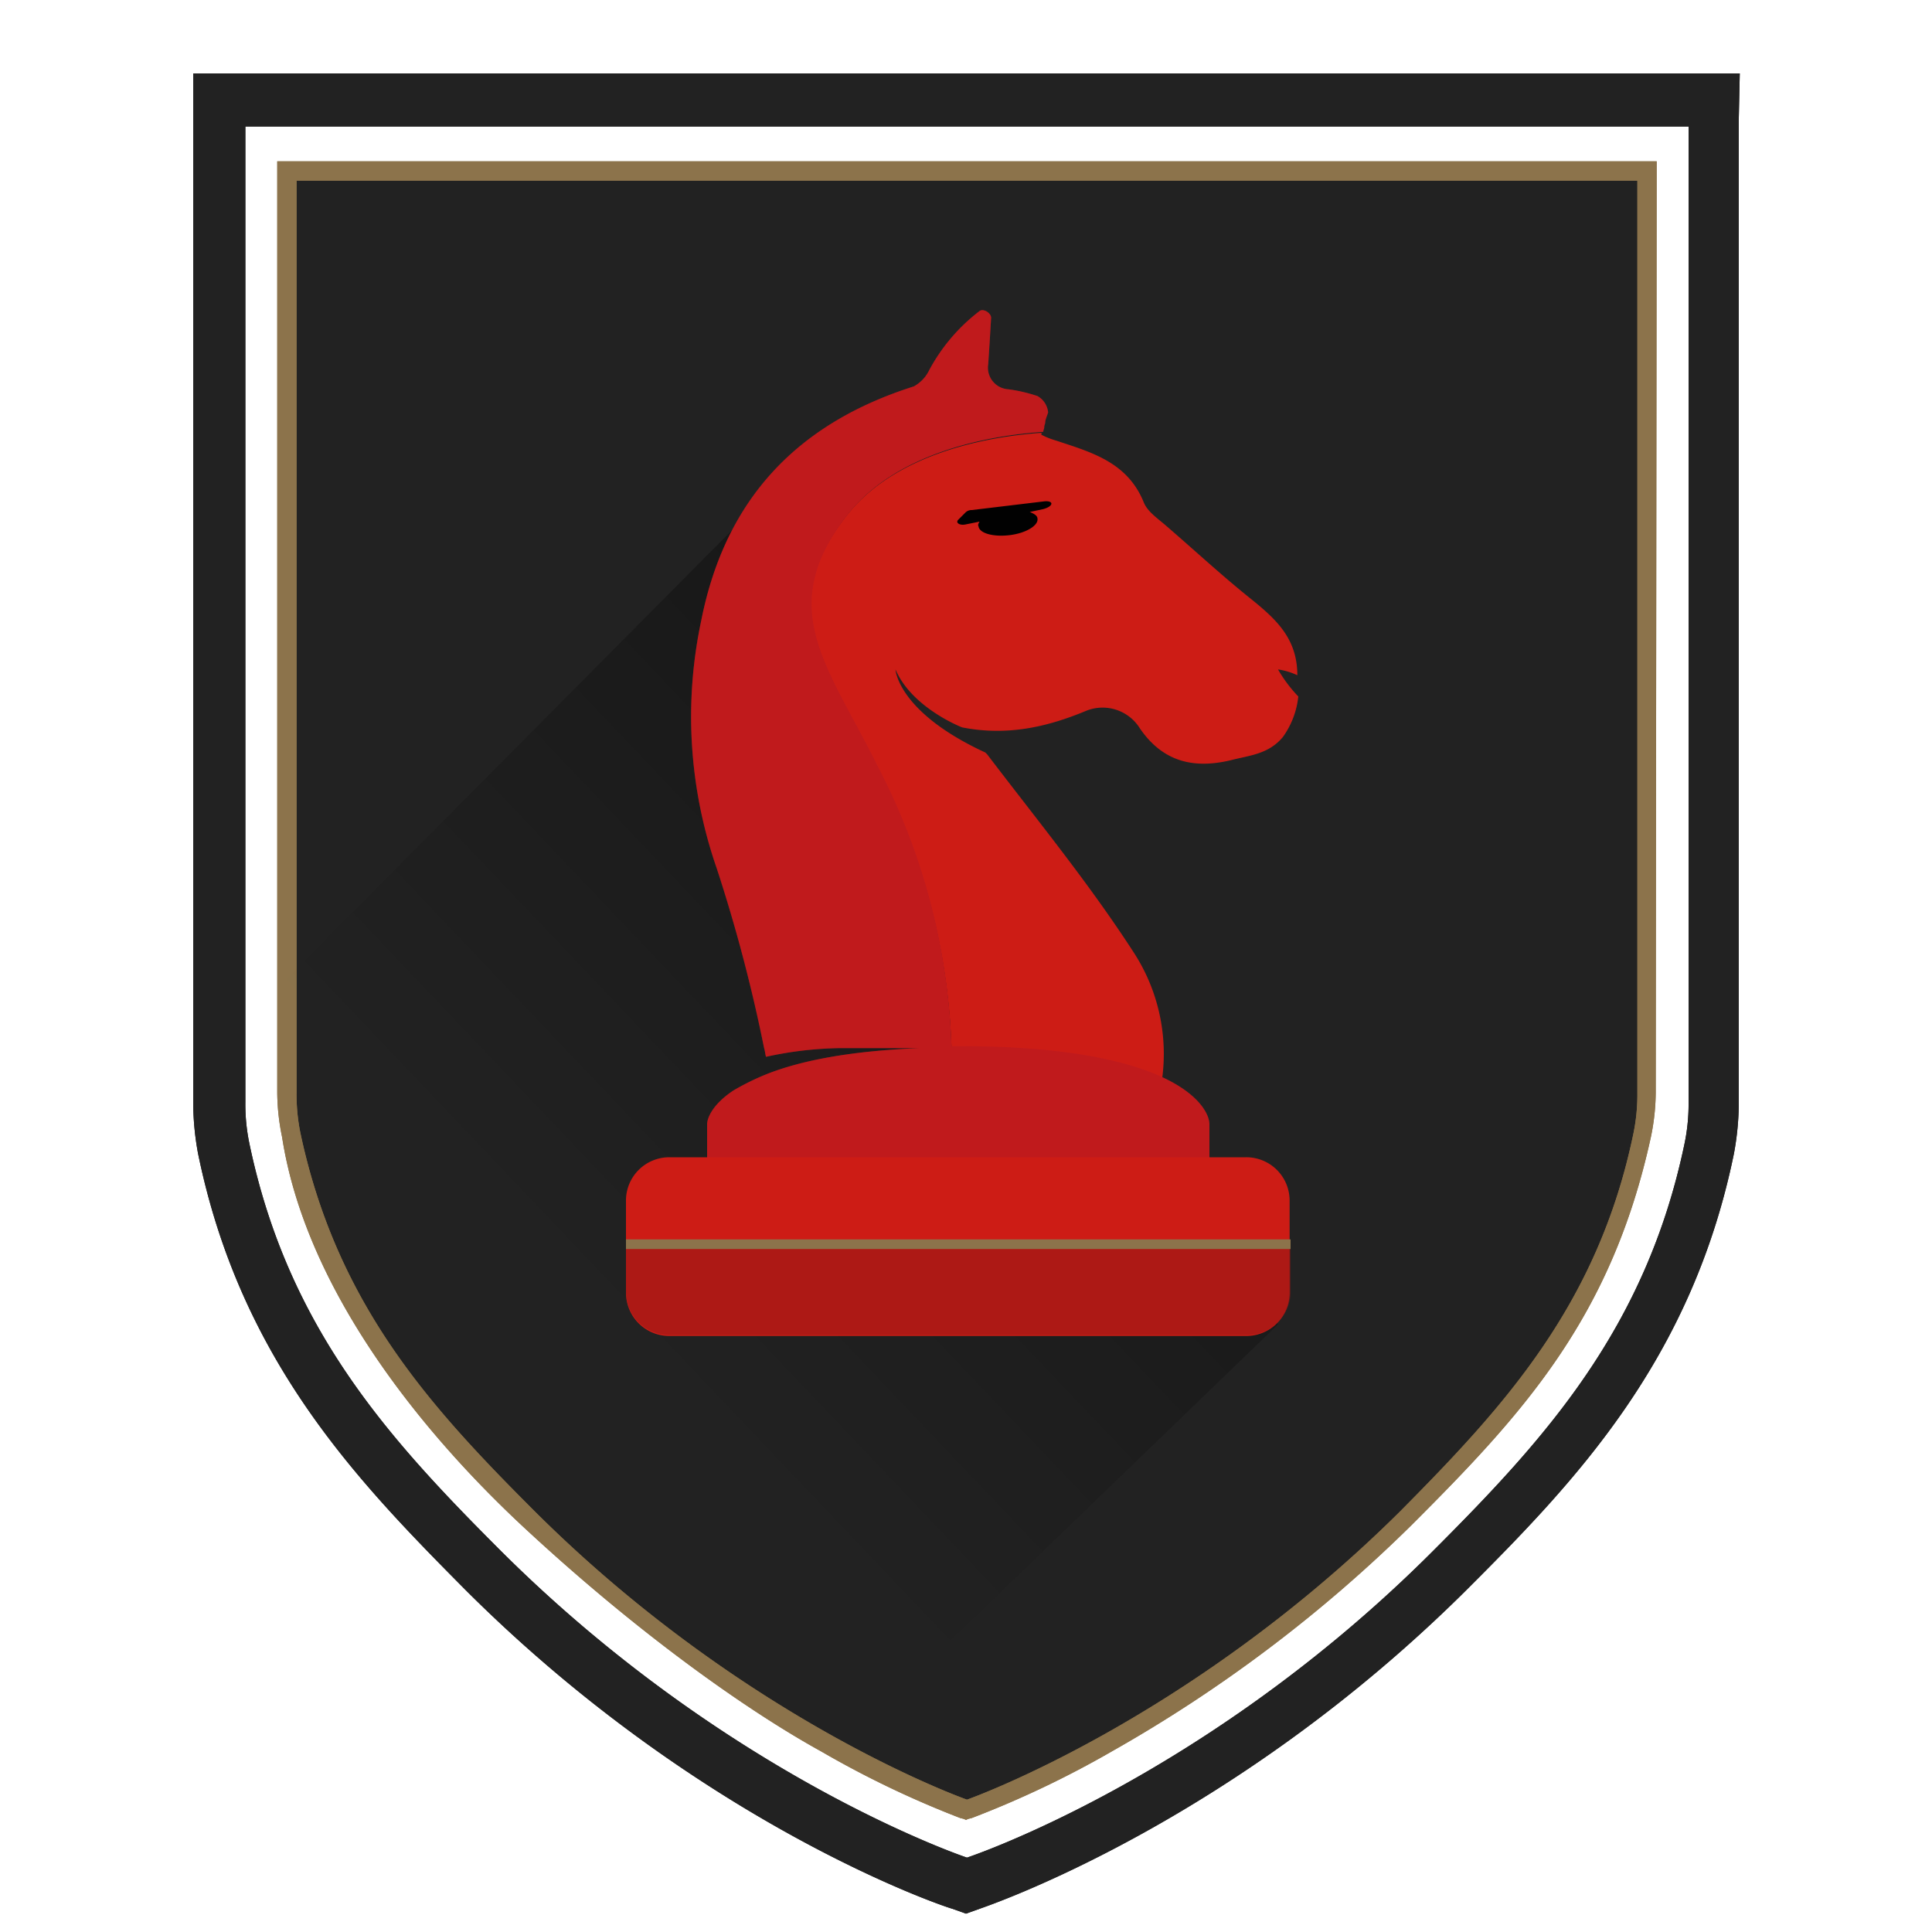 <svg data-name="Layer 1" xmlns="http://www.w3.org/2000/svg" width="2.78in" height="2.78in" viewBox="0 0 200 200"><defs><linearGradient id="a" x1="48.13" y1="-1127.19" x2="111.09" y2="-1067.34" gradientTransform="matrix(1 0 0 -1 0 -978)" gradientUnits="userSpaceOnUse"><stop offset=".22" stop-opacity="0"/><stop offset="1"/></linearGradient></defs><path d="M170.3 17.8v95.5a19.92 19.92 0 0 1-.4 4.2c-3.8 18.1-13.7 28.8-24.5 39.6-22.2 22.1-45.3 30.1-45.3 30.1S77 179.1 54.9 157c-10.8-10.8-20.8-21.5-24.5-39.6a19.92 19.92 0 0 1-.4-4.2V17.8Z" fill="#222"/><path d="M174.8 13.1v101a19.92 19.92 0 0 1-.4 4.2c-4 19.3-14.6 30.8-26.1 42.3-23.6 23.6-48.2 31.7-48.2 31.7s-24.6-8.2-48.2-31.7c-11.5-11.5-22.1-23-26.1-42.3a19.92 19.92 0 0 1-.4-4.2v-101h149.4m5.3-5.5H20v106.6a29.57 29.57 0 0 0 .5 5.2c4.4 21.5 16.6 34 27.6 45.1 24.3 24.3 49.4 32.8 50.5 33.1l1.4.5 1.4-.5c1.1-.4 26.2-8.9 50.5-33.1 11-11 23.2-23.6 27.6-45.1a29.57 29.57 0 0 0 .5-5.2v-102l.1-4.6Z" fill="#222"/><path d="M174.8 13.1v101a19.92 19.92 0 0 1-.4 4.2c-4 19.3-14.6 30.8-26.1 42.3-23.6 23.6-48.2 31.7-48.2 31.7s-24.6-8.2-48.2-31.7c-11.5-11.5-22.1-23-26.1-42.3a19.92 19.92 0 0 1-.4-4.2v-101h149.4m5.3-5.5H20v106.6a29.57 29.57 0 0 0 .5 5.2c4.4 21.5 16.6 34 27.6 45.1 24.3 24.3 49.4 32.8 50.5 33.1l1.4.5 1.4-.5c1.1-.4 26.2-8.9 50.5-33.1 11-11 23.2-23.6 27.6-45.1a29.57 29.57 0 0 0 .5-5.2v-102l.1-4.6Z" fill="#222"/><path d="M100.1 186.3s-22.8-8-44.7-29.8c-10.7-10.7-20.5-21.3-24.3-39.2a19.92 19.92 0 0 1-.4-4.2V18.7h138.8v94.4a19.92 19.92 0 0 1-.4 4.2c-3.7 17.9-13.6 28.5-24.2 39.2-22 21.8-44.8 29.8-44.8 29.8m71.4-169.6H28.7v96.4a23.15 23.15 0 0 0 .5 4.6c2.4 15.5 14 30.1 24.8 40.2 11.8 11 23.2 19.1 31 23.4a100.85 100.85 0 0 0 14.4 6.9l.4.1.2.1.2-.1.4-.1a102 102 0 0 0 14.5-6.9 147.54 147.54 0 0 0 31-23.4c11.5-11.5 20.7-21.4 24.8-40.2a23.15 23.15 0 0 0 .5-4.6l.1-96.4" fill="#8c734b"/><path d="M100.1 186.3s-22.8-8-44.7-29.8c-10.7-10.7-20.5-21.3-24.3-39.2a19.92 19.92 0 0 1-.4-4.2V18.7h138.8v94.4a19.92 19.92 0 0 1-.4 4.2c-3.7 17.9-13.6 28.5-24.2 39.2-22 21.8-44.8 29.8-44.8 29.8m71.4-169.6H28.7v96.4a23.15 23.15 0 0 0 .5 4.6c2.4 15.5 14 30.1 24.8 40.2 11.8 11 23.2 19.1 31 23.4a100.85 100.85 0 0 0 14.4 6.9l.4.1.2.1.2-.1.4-.1a102 102 0 0 0 14.5-6.9 147.54 147.54 0 0 0 31-23.4c11.5-11.5 20.7-21.4 24.8-40.2a23.15 23.15 0 0 0 .5-4.6l.1-96.4" fill="#8c734b"/><path d="m121.5 114.1-4.5-7.5-10.5 18-6.8-28-14.4-51.3-57.1 57.5L47 151.7 88.9 179l43.4-41.9Z" opacity=".3" fill="url(#a)" style="isolation:isolate"/><path d="M132.3 69.3a7.13 7.13 0 0 1 2 .6c0-3.8-2.2-5.8-4.8-7.9-3-2.4-5.8-5-8.7-7.5-.9-.8-2-1.5-2.4-2.5-1.7-4.2-5.5-5.2-9.1-6.4a7.72 7.72 0 0 1-1.5-.6c0-.1 0-.2.1-.2-5.9.4-15.2 2.2-20.2 8.5-7.7 9.7-2 15.6 3.2 26.3a67.49 67.49 0 0 1 7.6 28.9h.9c10.8 0 17.2 1.4 20.9 3.2a19.26 19.26 0 0 0-3-13.2c-4.6-7.1-10-13.7-15.1-20.4l-.2-.2c-9.1-4.2-9.3-8.6-9.3-8.6 1.7 4 6.9 6 6.9 6 4.6.9 8.7 0 12.8-1.7a4.54 4.54 0 0 1 5.6 1.8c2.4 3.5 5.6 4.2 9.4 3.3 1.9-.5 3.9-.6 5.4-2.4a8.74 8.74 0 0 0 1.6-4.2 14.51 14.51 0 0 1-2.1-2.8Z" fill="#cd1c15"/><path d="M120.3 111.5c-3.7-1.7-10.1-3.2-20.9-3.2h-.9a67.49 67.49 0 0 0-7.6-28.9C85.7 68.9 80.1 63 87.8 53.2c5-6.3 14.3-8.1 20.2-8.5 0-.2.1-.3.1-.5s.1-.3.1-.5.2-.7.3-1a2.17 2.17 0 0 0-1.1-1.7 16.28 16.28 0 0 0-3-.7 2.24 2.24 0 0 1-2.1-2.6q.15-2.25.3-4.8c0-.5-.8-1-1.2-.7a19 19 0 0 0-5.2 6.1 3.79 3.79 0 0 1-1.6 1.7c-12 3.8-19.5 11.6-22 24.2a47.81 47.81 0 0 0 1.6 25.7 163.84 163.84 0 0 1 4.9 18.6c.1.3.1.6.2.9a37.87 37.87 0 0 1 7.7-.9h8.2c-7.3.3-12.2 1.3-15.6 2.6a25.67 25.67 0 0 0-3.7 1.8c-2.1 1.4-2.7 2.8-2.7 3.5v7.2a3.37 3.37 0 0 0 3.4 3.4h45.2a3.37 3.37 0 0 0 3.4-3.4v-7.2c0-1-1-3.1-4.9-4.9Z" fill="#ce1c20"/><path d="M120.3 111.5c-3.7-1.7-10.1-3.2-20.9-3.2h-.9a67.49 67.49 0 0 0-7.6-28.9C85.7 68.9 80.1 63 87.8 53.2c5-6.3 14.3-8.1 20.2-8.5 0-.2.1-.3.1-.5s.1-.3.1-.5.2-.7.3-1a2.17 2.17 0 0 0-1.1-1.7 16.28 16.28 0 0 0-3-.7 2.24 2.24 0 0 1-2.1-2.6q.15-2.25.3-4.8c0-.5-.8-1-1.2-.7a19 19 0 0 0-5.2 6.1 3.79 3.79 0 0 1-1.6 1.7c-12 3.8-19.5 11.6-22 24.2a47.81 47.81 0 0 0 1.6 25.7 163.84 163.84 0 0 1 4.9 18.6c.1.3.1.6.2.9a37.87 37.87 0 0 1 7.7-.9h8.2c-7.3.3-12.2 1.3-15.6 2.6a25.67 25.67 0 0 0-3.7 1.8c-2.1 1.4-2.7 2.8-2.7 3.5v7.2a3.37 3.37 0 0 0 3.4 3.4h45.2a3.37 3.37 0 0 0 3.4-3.4v-7.2c0-1-1-3.1-4.9-4.9Z" fill="#9d1716" opacity=".3" style="isolation:isolate"/><path d="M64.8 133.8a4.48 4.48 0 0 0 4.5 4.5H129a4.48 4.48 0 0 0 4.5-4.5v-9.5a4.48 4.48 0 0 0-4.5-4.5H69.3a4.48 4.48 0 0 0-4.5 4.5Z" fill="#cd1c15" fill-rule="evenodd"/><path d="M133.6 128.8v4.9a4.48 4.48 0 0 1-4.5 4.5H69.3a4.48 4.48 0 0 1-4.5-4.5v-4.9Z" fill="#8e1717" fill-rule="evenodd" opacity=".5" style="isolation:isolate"/><path d="m108.1 51.9-7.5.9a.91.91 0 0 0-.7.3l-.7.7c-.3.3.1.6.7.5l1.5-.3c-.1.2-.2.3-.1.5.1.7 1.5 1.1 3.2.9s3-1 2.9-1.7c0-.3-.3-.5-.8-.7l1.4-.3c1.1-.3 1.1-.9.1-.8Z" fill="#010101"/><path d="M64.8 128.8h68.8" fill="none" stroke="#8c734b" stroke-miterlimit="10"/></svg>
